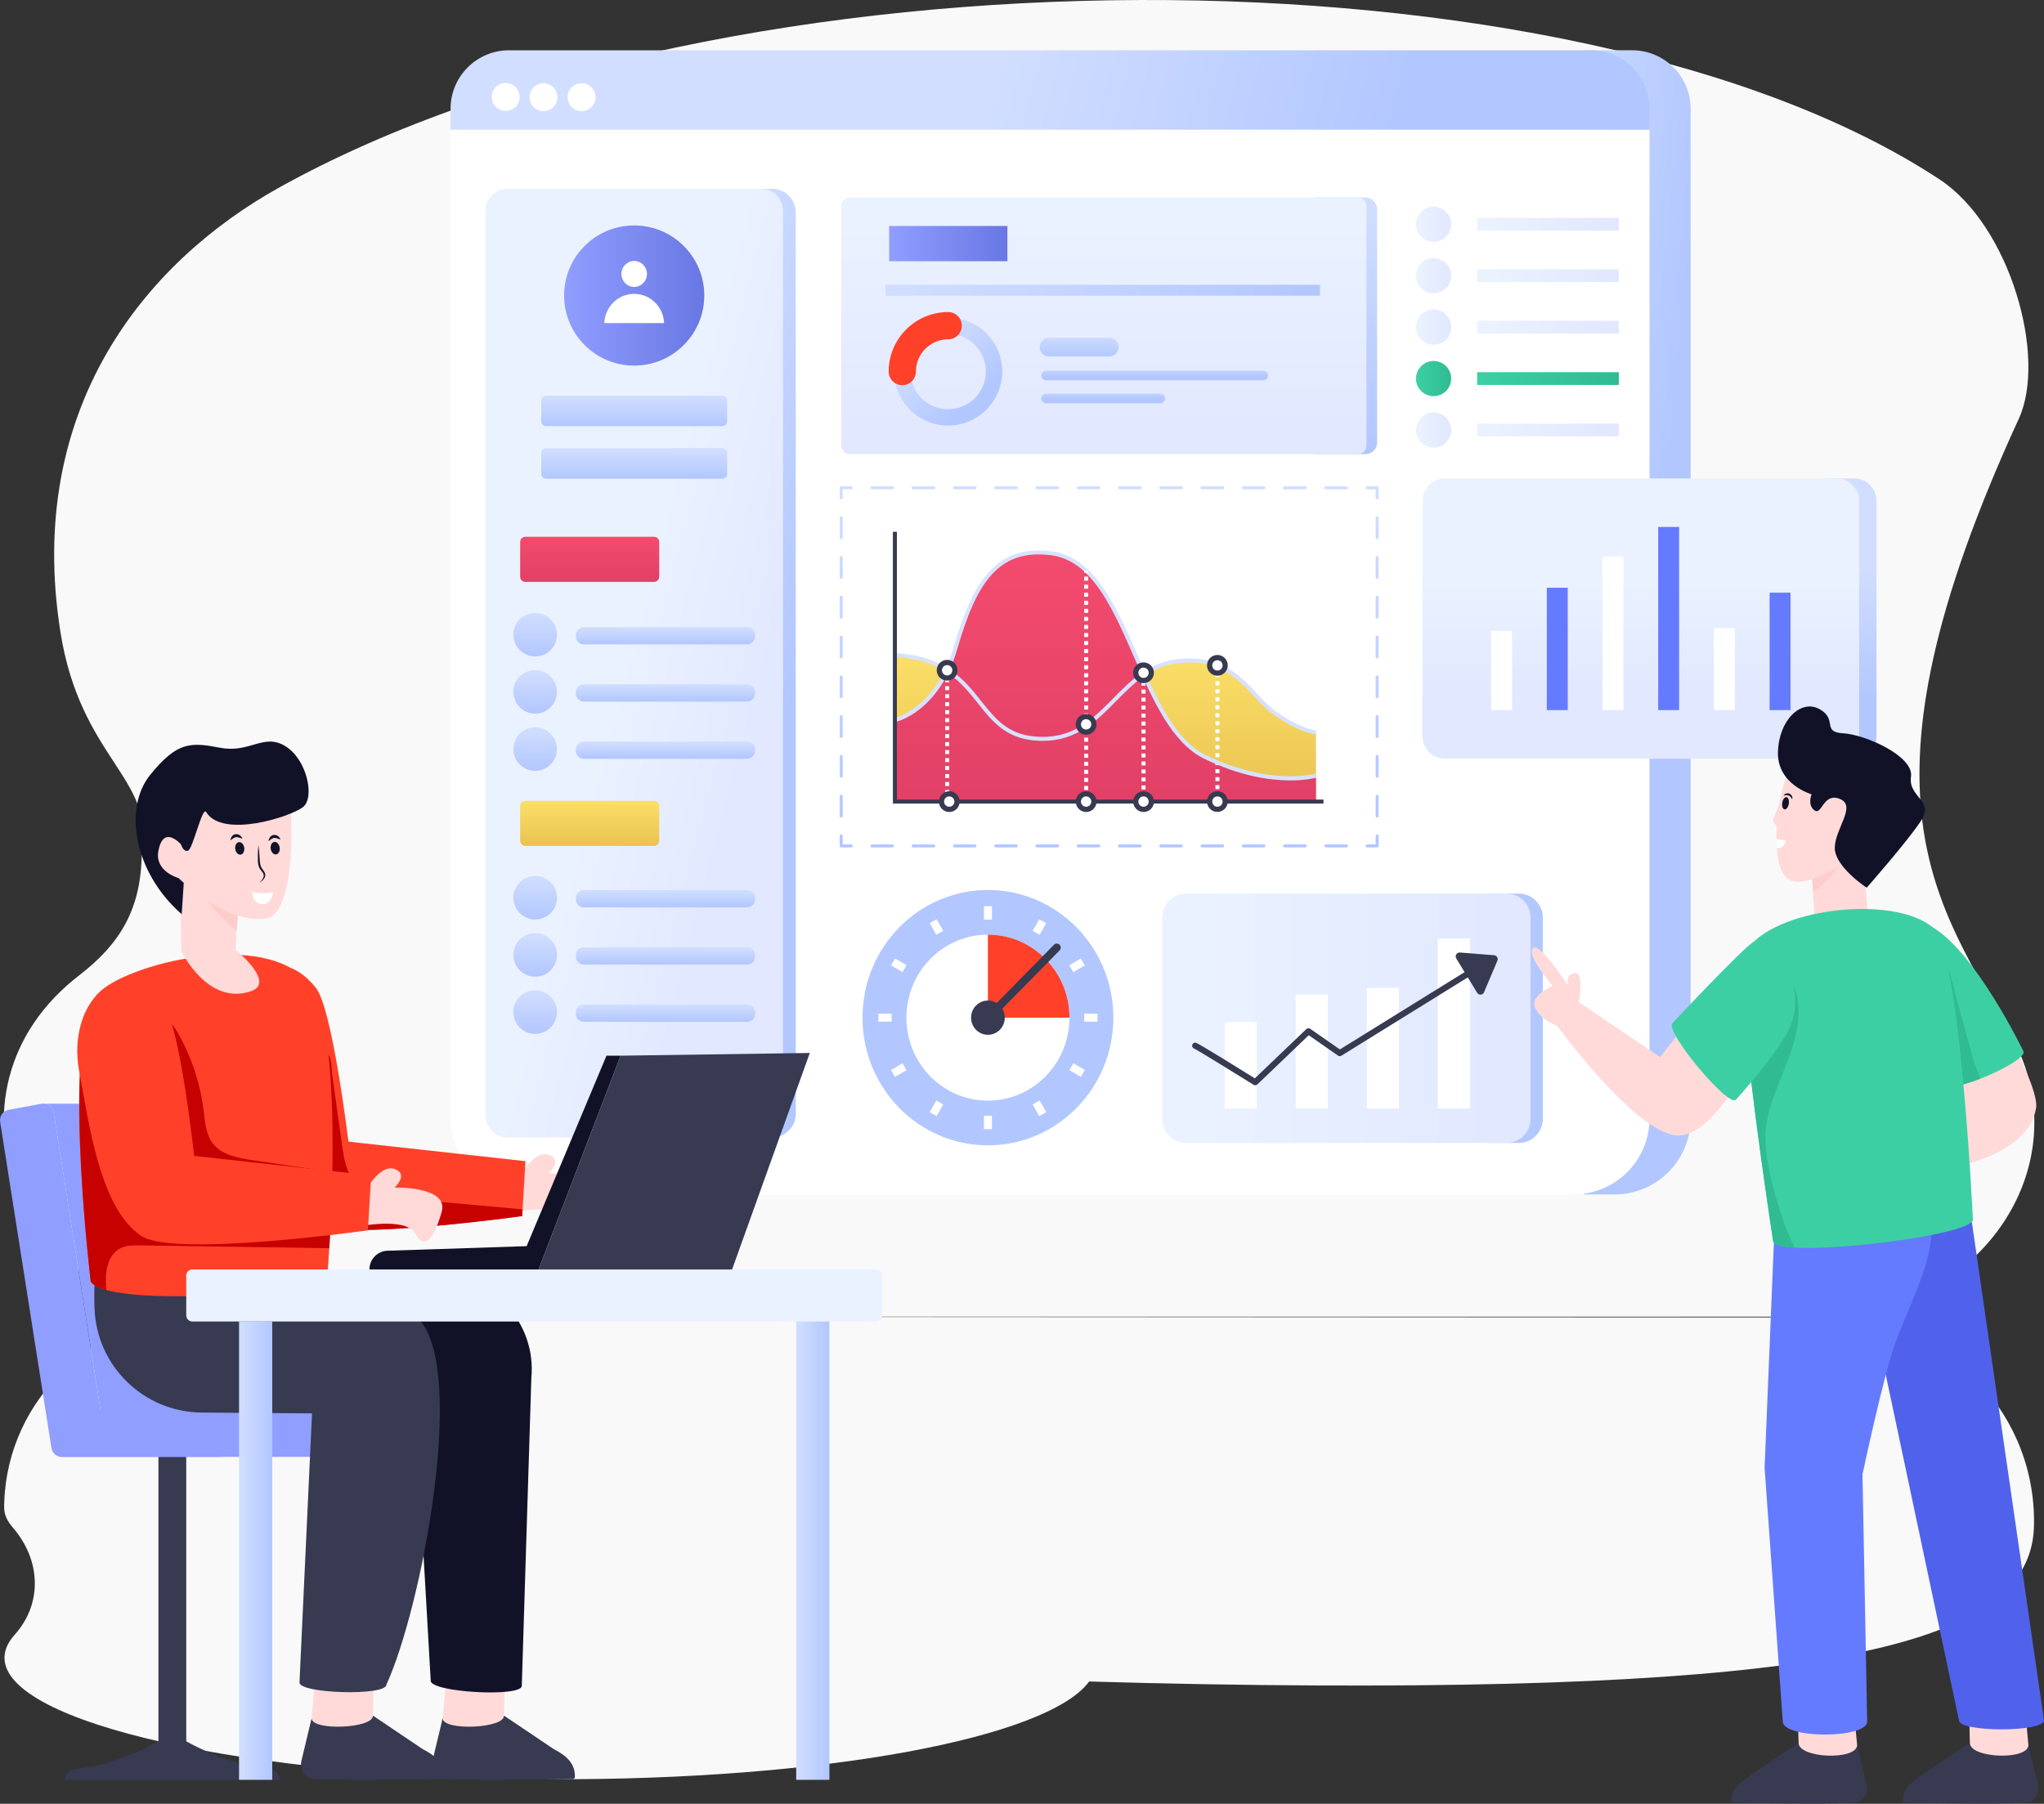 <svg width="503" height="444" viewBox="0 0 503 444" fill="none" xmlns="http://www.w3.org/2000/svg">
<rect x="0" y="0" width="503" height="444" fill="#333333" stroke="none"/>
<path d="M447.823 324.088H53.792C4.683 324.088 -17.842 268.479 19.761 239.864C29.291 232.418 34.879 223.973 34.879 209.579C38.217 191.555 19.792 186.751 14.862 155.512C6.186 100.604 35.698 64.523 68.696 46.166C178.695 -15.055 387.46 -15.055 477.336 44.186C494.639 55.604 503.794 87.859 496.796 103.084C453.719 196.843 477.062 222.17 495.108 255.234C512.422 286.943 486.871 324.087 447.824 324.087L447.823 324.088Z" fill="#F9F9F9"/>
<path d="M500.54 373.812V375.1C500.385 402.086 461.307 415.524 323.972 414.87C305.956 414.793 287.139 414.451 268.03 413.895C257.841 427.831 202.241 438.254 135.232 437.943C61.05 437.581 1 424.181 1.107 408.011C1.117 406.098 1.966 404.224 3.586 402.418C10.564 394.669 10.008 383.933 3.206 376.068C0.92 373.424 0.968 371.79 1.049 369.714C1.928 344.144 23.359 324.068 48.949 324.088L449.996 324.293C477.518 324.303 500.208 346.31 500.54 373.812Z" fill="#F9F9F9"/>
<path d="M401.637 12.372H389.764V294.006H397.313C407.659 294.006 416.041 285.625 416.041 275.289V26.775C416.041 18.821 409.592 12.372 401.637 12.372Z" fill="url(#paint0_linear_268_3)"/>
<path d="M405.921 31.908V275.289C405.921 285.625 397.539 294.006 387.193 294.006H129.604C119.257 294.006 110.876 285.625 110.876 275.289V31.908H405.921Z" fill="white"/>
<path d="M405.921 31.908V26.778C405.921 18.823 399.472 12.374 391.518 12.374H125.281C117.316 12.374 110.877 18.823 110.877 26.778V31.908H405.922H405.921Z" fill="url(#paint1_linear_268_3)"/>
<path d="M127.879 23.865C127.879 25.767 126.34 27.306 124.437 27.306C122.535 27.306 121 25.765 121 23.865C121 21.964 122.539 20.423 124.437 20.423C126.336 20.423 127.879 21.962 127.879 23.865Z" fill="white"/>
<path d="M137.184 23.926C137.184 25.828 135.645 27.367 133.743 27.367C131.841 27.367 130.305 25.826 130.305 23.926C130.305 22.025 131.845 20.484 133.743 20.484C135.64 20.484 137.184 22.023 137.184 23.926Z" fill="white"/>
<path d="M146.551 23.926C146.551 25.828 145.011 27.367 143.109 27.367C141.207 27.367 139.671 25.826 139.671 23.926C139.671 22.025 141.212 20.484 143.109 20.484C145.007 20.484 146.551 22.023 146.551 23.926Z" fill="white"/>
<path d="M189.999 46.477H185.807V279.97H189.999C193.217 279.97 195.826 277.362 195.826 274.144V52.304C195.826 49.086 193.217 46.477 189.999 46.477Z" fill="url(#paint2_linear_268_3)"/>
<path d="M187.318 46.477H124.812C121.851 46.477 119.451 48.878 119.451 51.839V274.609C119.451 277.57 121.851 279.97 124.812 279.97H187.318C190.278 279.97 192.679 277.57 192.679 274.609V51.839C192.679 48.878 190.278 46.477 187.318 46.477Z" fill="url(#paint3_linear_268_3)"/>
<path d="M173.314 72.734C173.314 82.27 165.581 89.99 156.058 89.99C146.535 89.99 138.816 82.27 138.816 72.734C138.816 63.198 146.535 55.492 156.058 55.492C165.581 55.492 173.314 63.211 173.314 72.734Z" fill="url(#paint4_linear_268_3)"/>
<path d="M156.065 70.63C157.804 70.63 159.213 69.197 159.213 67.429C159.213 65.662 157.804 64.229 156.065 64.229C154.327 64.229 152.917 65.662 152.917 67.429C152.917 69.197 154.327 70.63 156.065 70.63Z" fill="white"/>
<path d="M163.428 79.531C163.27 75.53 160.039 72.333 156.066 72.333C152.092 72.333 148.86 75.53 148.703 79.531H163.428Z" fill="white"/>
<path d="M178.936 98.505V103.779C178.936 104.402 178.353 104.897 177.621 104.897H134.516C133.784 104.897 133.201 104.401 133.201 103.779V98.505C133.201 97.89 133.784 97.387 134.516 97.387H177.621C178.353 97.387 178.936 97.89 178.936 98.505Z" fill="url(#paint5_linear_268_3)"/>
<path d="M178.936 111.451V116.724C178.936 117.348 178.353 117.843 177.621 117.843H134.516C133.784 117.843 133.201 117.347 133.201 116.724V111.451C133.201 110.836 133.784 110.333 134.516 110.333H177.621C178.353 110.333 178.936 110.836 178.936 111.451Z" fill="url(#paint6_linear_268_3)"/>
<path d="M160.953 132.128H129.276C128.571 132.128 128 132.699 128 133.404V141.949C128 142.654 128.571 143.226 129.276 143.226H160.953C161.658 143.226 162.229 142.654 162.229 141.949V133.404C162.229 132.699 161.658 132.128 160.953 132.128Z" fill="url(#paint7_linear_268_3)"/>
<path d="M160.953 197.124H129.276C128.571 197.124 128 197.695 128 198.4V206.945C128 207.65 128.571 208.221 129.276 208.221H160.953C161.658 208.221 162.229 207.65 162.229 206.945V198.4C162.229 197.695 161.658 197.124 160.953 197.124Z" fill="url(#paint8_linear_268_3)"/>
<path d="M133.752 161.182C136.491 160.048 137.791 156.908 136.657 154.169C135.522 151.43 132.382 150.129 129.643 151.264C126.904 152.398 125.603 155.538 126.738 158.277C127.872 161.016 131.013 162.317 133.752 161.182Z" fill="url(#paint9_linear_268_3)"/>
<path d="M183.844 154.356H143.675C142.594 154.356 141.717 155.233 141.717 156.314V156.653C141.717 157.735 142.594 158.612 143.675 158.612H183.844C184.926 158.612 185.802 157.735 185.802 156.653V156.314C185.802 155.233 184.926 154.356 183.844 154.356Z" fill="url(#paint10_linear_268_3)"/>
<path d="M133.751 175.263C136.49 174.128 137.791 170.988 136.656 168.249C135.522 165.51 132.382 164.209 129.643 165.344C126.904 166.478 125.603 169.619 126.737 172.358C127.872 175.097 131.012 176.397 133.751 175.263Z" fill="url(#paint11_linear_268_3)"/>
<path d="M183.844 168.436H143.675C142.594 168.436 141.717 169.313 141.717 170.394V170.734C141.717 171.815 142.594 172.692 143.675 172.692H183.844C184.926 172.692 185.802 171.815 185.802 170.734V170.394C185.802 169.313 184.926 168.436 183.844 168.436Z" fill="url(#paint12_linear_268_3)"/>
<path d="M133.752 189.344C136.491 188.209 137.791 185.069 136.657 182.33C135.522 179.591 132.382 178.29 129.643 179.425C126.904 180.56 125.603 183.7 126.738 186.439C127.872 189.178 131.013 190.478 133.752 189.344Z" fill="url(#paint13_linear_268_3)"/>
<path d="M183.844 182.518H143.675C142.594 182.518 141.717 183.395 141.717 184.476V184.815C141.717 185.897 142.594 186.774 143.675 186.774H183.844C184.926 186.774 185.802 185.897 185.802 184.815V184.476C185.802 183.395 184.926 182.518 183.844 182.518Z" fill="url(#paint14_linear_268_3)"/>
<path d="M133.752 225.921C136.491 224.787 137.791 221.647 136.657 218.908C135.522 216.169 132.382 214.868 129.643 216.002C126.904 217.137 125.603 220.277 126.738 223.016C127.872 225.755 131.013 227.056 133.752 225.921Z" fill="url(#paint15_linear_268_3)"/>
<path d="M183.844 219.096H143.675C142.594 219.096 141.717 219.972 141.717 221.054V221.393C141.717 222.475 142.594 223.351 143.675 223.351H183.844C184.926 223.351 185.802 222.475 185.802 221.393V221.054C185.802 219.972 184.926 219.096 183.844 219.096Z" fill="url(#paint16_linear_268_3)"/>
<path d="M133.752 240.002C136.491 238.868 137.791 235.728 136.657 232.989C135.522 230.25 132.382 228.949 129.643 230.083C126.904 231.218 125.603 234.358 126.738 237.097C127.872 239.836 131.013 241.137 133.752 240.002Z" fill="url(#paint17_linear_268_3)"/>
<path d="M183.844 233.176H143.675C142.594 233.176 141.717 234.053 141.717 235.134V235.473C141.717 236.555 142.594 237.432 143.675 237.432H183.844C184.926 237.432 185.802 236.555 185.802 235.473V235.134C185.802 234.053 184.926 233.176 183.844 233.176Z" fill="url(#paint18_linear_268_3)"/>
<path d="M133.752 254.083C136.491 252.948 137.791 249.808 136.657 247.069C135.522 244.33 132.382 243.029 129.643 244.164C126.904 245.298 125.603 248.438 126.738 251.177C127.872 253.916 131.013 255.217 133.752 254.083Z" fill="url(#paint19_linear_268_3)"/>
<path d="M183.844 247.257H143.675C142.594 247.257 141.717 248.133 141.717 249.215V249.554C141.717 250.636 142.594 251.512 143.675 251.512H183.844C184.926 251.512 185.802 250.636 185.802 249.554V249.215C185.802 248.133 184.926 247.257 183.844 247.257Z" fill="url(#paint20_linear_268_3)"/>
<path d="M336.009 48.603H323.488V111.781H336.009C337.602 111.781 338.893 110.49 338.893 108.898V51.486C338.893 49.895 337.602 48.603 336.009 48.603Z" fill="url(#paint21_linear_268_3)"/>
<path d="M334.144 48.603H209.125C207.96 48.603 207.016 49.547 207.016 50.712V109.672C207.016 110.837 207.96 111.781 209.125 111.781H334.144C335.309 111.781 336.253 110.837 336.253 109.672V50.712C336.253 49.547 335.309 48.603 334.144 48.603Z" fill="url(#paint22_linear_268_3)"/>
<path d="M324.828 70.1H217.904V72.785H324.828V70.1Z" fill="url(#paint23_linear_268_3)"/>
<path d="M247.907 55.629H218.805V64.298H247.907V55.629Z" fill="url(#paint24_linear_268_3)"/>
<path d="M233.333 104.757C225.997 104.757 220.03 98.788 220.03 91.454H224.059C224.059 96.568 228.22 100.729 233.334 100.729C238.448 100.729 242.609 96.568 242.609 91.454C242.609 86.34 238.448 82.18 233.334 82.18V78.151C240.67 78.151 246.637 84.12 246.637 91.454C246.637 98.788 240.668 104.757 233.334 104.757H233.333Z" fill="url(#paint25_linear_268_3)"/>
<path d="M222.044 94.81C220.19 94.81 218.687 93.307 218.687 91.453C218.687 83.377 225.256 76.807 233.333 76.807C235.187 76.807 236.69 78.311 236.69 80.165C236.69 82.019 235.187 83.522 233.333 83.522C228.959 83.522 225.4 87.08 225.4 91.454C225.4 93.308 223.897 94.811 222.043 94.811L222.044 94.81Z" fill="#FF4129"/>
<path d="M275.257 85.434C275.257 86.713 274.213 87.741 272.95 87.741H258.162C256.884 87.741 255.855 86.713 255.855 85.434C255.855 84.156 256.883 83.144 258.162 83.144H272.95C274.212 83.144 275.257 84.172 275.257 85.434Z" fill="url(#paint26_linear_268_3)"/>
<path d="M312.064 92.427C312.064 93.081 311.534 93.611 310.881 93.611H257.43C256.776 93.611 256.247 93.081 256.247 92.427C256.247 91.773 256.776 91.242 257.43 91.242H310.881C311.534 91.242 312.064 91.772 312.064 92.427Z" fill="url(#paint27_linear_268_3)"/>
<path d="M286.693 98.084C286.693 98.738 286.163 99.268 285.509 99.268H257.43C256.776 99.268 256.247 98.738 256.247 98.084C256.247 97.43 256.776 96.899 257.43 96.899H285.509C286.163 96.899 286.693 97.429 286.693 98.084Z" fill="url(#paint28_linear_268_3)"/>
<path d="M338.893 208.59H336.437C336.233 208.59 336.068 208.425 336.068 208.221C336.068 208.018 336.233 207.853 336.437 207.853H338.525V205.765C338.525 205.561 338.69 205.396 338.893 205.396C339.097 205.396 339.262 205.561 339.262 205.765V208.221C339.262 208.425 339.097 208.59 338.893 208.59Z" fill="url(#paint29_linear_268_3)"/>
<path d="M331.359 208.59H326.28C326.076 208.59 325.911 208.425 325.911 208.221C325.911 208.018 326.076 207.853 326.28 207.853H331.359C331.562 207.853 331.727 208.018 331.727 208.221C331.727 208.425 331.562 208.59 331.359 208.59ZM321.202 208.59H316.123C315.919 208.59 315.754 208.425 315.754 208.221C315.754 208.018 315.919 207.853 316.123 207.853H321.202C321.405 207.853 321.57 208.018 321.57 208.221C321.57 208.425 321.405 208.59 321.202 208.59ZM311.045 208.59H305.965C305.762 208.59 305.597 208.425 305.597 208.221C305.597 208.018 305.762 207.853 305.965 207.853H311.045C311.248 207.853 311.413 208.018 311.413 208.221C311.413 208.425 311.248 208.59 311.045 208.59ZM300.888 208.59H295.808C295.605 208.59 295.44 208.425 295.44 208.221C295.44 208.018 295.605 207.853 295.808 207.853H300.888C301.091 207.853 301.256 208.018 301.256 208.221C301.256 208.425 301.091 208.59 300.888 208.59ZM290.73 208.59H285.651C285.448 208.59 285.283 208.425 285.283 208.221C285.283 208.018 285.448 207.853 285.651 207.853H290.73C290.934 207.853 291.099 208.018 291.099 208.221C291.099 208.425 290.934 208.59 290.73 208.59ZM280.573 208.59H275.494C275.291 208.59 275.126 208.425 275.126 208.221C275.126 208.018 275.291 207.853 275.494 207.853H280.573C280.777 207.853 280.942 208.018 280.942 208.221C280.942 208.425 280.777 208.59 280.573 208.59ZM270.416 208.59H265.337C265.134 208.59 264.969 208.425 264.969 208.221C264.969 208.018 265.134 207.853 265.337 207.853H270.416C270.62 207.853 270.785 208.018 270.785 208.221C270.785 208.425 270.62 208.59 270.416 208.59ZM260.259 208.59H255.18C254.976 208.59 254.812 208.425 254.812 208.221C254.812 208.018 254.976 207.853 255.18 207.853H260.259C260.463 207.853 260.628 208.018 260.628 208.221C260.628 208.425 260.463 208.59 260.259 208.59ZM250.102 208.59H245.023C244.819 208.59 244.654 208.425 244.654 208.221C244.654 208.018 244.819 207.853 245.023 207.853H250.102C250.306 207.853 250.47 208.018 250.47 208.221C250.47 208.425 250.306 208.59 250.102 208.59ZM239.945 208.59H234.866C234.662 208.59 234.497 208.425 234.497 208.221C234.497 208.018 234.662 207.853 234.866 207.853H239.945C240.148 207.853 240.313 208.018 240.313 208.221C240.313 208.425 240.148 208.59 239.945 208.59ZM229.788 208.59H224.709C224.505 208.59 224.34 208.425 224.34 208.221C224.34 208.018 224.505 207.853 224.709 207.853H229.788C229.991 207.853 230.156 208.018 230.156 208.221C230.156 208.425 229.991 208.59 229.788 208.59ZM219.631 208.59H214.552C214.348 208.59 214.183 208.425 214.183 208.221C214.183 208.018 214.348 207.853 214.552 207.853H219.631C219.834 207.853 219.999 208.018 219.999 208.221C219.999 208.425 219.834 208.59 219.631 208.59Z" fill="url(#paint30_linear_268_3)"/>
<path d="M209.472 208.59H207.016C206.812 208.59 206.647 208.425 206.647 208.221V205.765C206.647 205.561 206.812 205.396 207.016 205.396C207.219 205.396 207.384 205.561 207.384 205.765V207.853H209.472C209.676 207.853 209.841 208.018 209.841 208.221C209.841 208.425 209.676 208.59 209.472 208.59Z" fill="url(#paint31_linear_268_3)"/>
<path d="M207.016 201.239C206.812 201.239 206.647 201.074 206.647 200.871V195.975C206.647 195.772 206.812 195.607 207.016 195.607C207.219 195.607 207.384 195.772 207.384 195.975V200.871C207.384 201.074 207.219 201.239 207.016 201.239ZM207.016 191.447C206.812 191.447 206.647 191.282 206.647 191.079V186.183C206.647 185.98 206.812 185.815 207.016 185.815C207.219 185.815 207.384 185.98 207.384 186.183V191.079C207.384 191.282 207.219 191.447 207.016 191.447ZM207.016 181.655C206.812 181.655 206.647 181.49 206.647 181.286V176.391C206.647 176.187 206.812 176.022 207.016 176.022C207.219 176.022 207.384 176.187 207.384 176.391V181.286C207.384 181.49 207.219 181.655 207.016 181.655ZM207.016 171.863C206.812 171.863 206.647 171.698 206.647 171.494V166.599C206.647 166.395 206.812 166.23 207.016 166.23C207.219 166.23 207.384 166.395 207.384 166.599V171.494C207.384 171.698 207.219 171.863 207.016 171.863ZM207.016 162.071C206.812 162.071 206.647 161.906 206.647 161.702V156.807C206.647 156.603 206.812 156.438 207.016 156.438C207.219 156.438 207.384 156.603 207.384 156.807V161.702C207.384 161.906 207.219 162.071 207.016 162.071ZM207.016 152.278C206.812 152.278 206.647 152.114 206.647 151.91V147.015C206.647 146.811 206.812 146.646 207.016 146.646C207.219 146.646 207.384 146.811 207.384 147.015V151.91C207.384 152.114 207.219 152.278 207.016 152.278ZM207.016 142.486C206.812 142.486 206.647 142.321 206.647 142.118V137.222C206.647 137.019 206.812 136.854 207.016 136.854C207.219 136.854 207.384 137.019 207.384 137.222V142.118C207.384 142.321 207.219 142.486 207.016 142.486ZM207.016 132.694C206.812 132.694 206.647 132.529 206.647 132.326V127.43C206.647 127.227 206.812 127.062 207.016 127.062C207.219 127.062 207.384 127.227 207.384 127.43V132.326C207.384 132.529 207.219 132.694 207.016 132.694Z" fill="url(#paint32_linear_268_3)"/>
<path d="M207.016 122.902C206.812 122.902 206.647 122.737 206.647 122.533V120.077C206.647 119.873 206.812 119.708 207.016 119.708H209.472C209.676 119.708 209.841 119.873 209.841 120.077C209.841 120.281 209.676 120.445 209.472 120.445H207.384V122.533C207.384 122.737 207.219 122.902 207.016 122.902Z" fill="url(#paint33_linear_268_3)"/>
<path d="M331.359 120.447H326.28C326.076 120.447 325.911 120.282 325.911 120.078C325.911 119.875 326.076 119.71 326.28 119.71H331.359C331.562 119.71 331.727 119.875 331.727 120.078C331.727 120.282 331.562 120.447 331.359 120.447ZM321.202 120.447H316.123C315.919 120.447 315.754 120.282 315.754 120.078C315.754 119.875 315.919 119.71 316.123 119.71H321.202C321.405 119.71 321.57 119.875 321.57 120.078C321.57 120.282 321.405 120.447 321.202 120.447ZM311.045 120.447H305.965C305.762 120.447 305.597 120.282 305.597 120.078C305.597 119.875 305.762 119.71 305.965 119.71H311.045C311.248 119.71 311.413 119.875 311.413 120.078C311.413 120.282 311.248 120.447 311.045 120.447ZM300.888 120.447H295.808C295.605 120.447 295.44 120.282 295.44 120.078C295.44 119.875 295.605 119.71 295.808 119.71H300.888C301.091 119.71 301.256 119.875 301.256 120.078C301.256 120.282 301.091 120.447 300.888 120.447ZM290.73 120.447H285.651C285.448 120.447 285.283 120.282 285.283 120.078C285.283 119.875 285.448 119.71 285.651 119.71H290.73C290.934 119.71 291.099 119.875 291.099 120.078C291.099 120.282 290.934 120.447 290.73 120.447ZM280.573 120.447H275.494C275.291 120.447 275.126 120.282 275.126 120.078C275.126 119.875 275.291 119.71 275.494 119.71H280.573C280.777 119.71 280.942 119.875 280.942 120.078C280.942 120.282 280.777 120.447 280.573 120.447ZM270.416 120.447H265.337C265.134 120.447 264.969 120.282 264.969 120.078C264.969 119.875 265.134 119.71 265.337 119.71H270.416C270.62 119.71 270.785 119.875 270.785 120.078C270.785 120.282 270.62 120.447 270.416 120.447ZM260.259 120.447H255.18C254.976 120.447 254.812 120.282 254.812 120.078C254.812 119.875 254.976 119.71 255.18 119.71H260.259C260.463 119.71 260.628 119.875 260.628 120.078C260.628 120.282 260.463 120.447 260.259 120.447ZM250.102 120.447H245.023C244.819 120.447 244.654 120.282 244.654 120.078C244.654 119.875 244.819 119.71 245.023 119.71H250.102C250.306 119.71 250.47 119.875 250.47 120.078C250.47 120.282 250.306 120.447 250.102 120.447ZM239.945 120.447H234.866C234.662 120.447 234.497 120.282 234.497 120.078C234.497 119.875 234.662 119.71 234.866 119.71H239.945C240.148 119.71 240.313 119.875 240.313 120.078C240.313 120.282 240.148 120.447 239.945 120.447ZM229.788 120.447H224.709C224.505 120.447 224.34 120.282 224.34 120.078C224.34 119.875 224.505 119.71 224.709 119.71H229.788C229.991 119.71 230.156 119.875 230.156 120.078C230.156 120.282 229.991 120.447 229.788 120.447ZM219.631 120.447H214.552C214.348 120.447 214.183 120.282 214.183 120.078C214.183 119.875 214.348 119.71 214.552 119.71H219.631C219.834 119.71 219.999 119.875 219.999 120.078C219.999 120.282 219.834 120.447 219.631 120.447Z" fill="url(#paint34_linear_268_3)"/>
<path d="M338.893 122.902C338.69 122.902 338.525 122.737 338.525 122.533V120.445H336.437C336.233 120.445 336.068 120.281 336.068 120.077C336.068 119.873 336.233 119.708 336.437 119.708H338.893C339.097 119.708 339.262 119.873 339.262 120.077V122.533C339.262 122.737 339.097 122.902 338.893 122.902Z" fill="url(#paint35_linear_268_3)"/>
<path d="M338.893 201.239C338.69 201.239 338.525 201.074 338.525 200.871V195.975C338.525 195.772 338.69 195.607 338.893 195.607C339.097 195.607 339.262 195.772 339.262 195.975V200.871C339.262 201.074 339.097 201.239 338.893 201.239ZM338.893 191.447C338.69 191.447 338.525 191.282 338.525 191.079V186.183C338.525 185.98 338.69 185.815 338.893 185.815C339.097 185.815 339.262 185.98 339.262 186.183V191.079C339.262 191.282 339.097 191.447 338.893 191.447ZM338.893 181.655C338.69 181.655 338.525 181.49 338.525 181.286V176.391C338.525 176.187 338.69 176.022 338.893 176.022C339.097 176.022 339.262 176.187 339.262 176.391V181.286C339.262 181.49 339.097 181.655 338.893 181.655ZM338.893 171.863C338.69 171.863 338.525 171.698 338.525 171.494V166.599C338.525 166.395 338.69 166.23 338.893 166.23C339.097 166.23 339.262 166.395 339.262 166.599V171.494C339.262 171.698 339.097 171.863 338.893 171.863ZM338.893 162.071C338.69 162.071 338.525 161.906 338.525 161.702V156.807C338.525 156.603 338.69 156.438 338.893 156.438C339.097 156.438 339.262 156.603 339.262 156.807V161.702C339.262 161.906 339.097 162.071 338.893 162.071ZM338.893 152.278C338.69 152.278 338.525 152.114 338.525 151.91V147.015C338.525 146.811 338.69 146.646 338.893 146.646C339.097 146.646 339.262 146.811 339.262 147.015V151.91C339.262 152.114 339.097 152.278 338.893 152.278ZM338.893 142.486C338.69 142.486 338.525 142.321 338.525 142.118V137.222C338.525 137.019 338.69 136.854 338.893 136.854C339.097 136.854 339.262 137.019 339.262 137.222V142.118C339.262 142.321 339.097 142.486 338.893 142.486ZM338.893 132.694C338.69 132.694 338.525 132.529 338.525 132.326V127.43C338.525 127.227 338.69 127.062 338.893 127.062C339.097 127.062 339.262 127.227 339.262 127.43V132.326C339.262 132.529 339.097 132.694 338.893 132.694Z" fill="url(#paint36_linear_268_3)"/>
<path d="M220.219 161.227C242.393 162.548 239.224 180.373 254.573 181.775C271.718 183.343 274.626 165.023 289.067 162.873C303.509 160.723 307.305 170.801 313.494 175.339C319.683 179.878 323.842 180.291 323.842 180.291V197.308H220.219V161.227Z" fill="url(#paint37_linear_268_3)"/>
<path d="M220.219 177.254C220.219 177.254 230.668 174.891 235.099 159.627C239.53 144.362 244.768 134.369 258.733 136.189C277.861 138.681 279.554 178.045 296.548 186.314C312.684 194.166 323.841 190.923 323.841 190.923V197.305H220.218V177.253L220.219 177.254Z" fill="url(#paint38_linear_268_3)"/>
<path d="M256.601 182.36C255.933 182.36 255.243 182.329 254.528 182.263C247.4 181.612 244.147 177.52 240.703 173.187C236.497 167.897 232.149 162.428 220.191 161.716L220.248 160.736C232.645 161.474 237.334 167.372 241.471 172.575C244.926 176.92 247.907 180.671 254.618 181.285C263.835 182.124 268.748 177.166 273.935 171.912C278.078 167.714 282.362 163.374 288.996 162.385C299.994 160.746 304.975 166.052 309.361 170.735C310.842 172.315 312.24 173.808 313.785 174.94C319.769 179.329 323.851 179.795 323.892 179.8L323.794 180.777C323.62 180.76 319.431 180.299 313.204 175.733C311.586 174.547 310.158 173.022 308.645 171.408C304.422 166.902 299.642 161.792 289.139 163.358C282.831 164.298 278.85 168.332 274.634 172.603C269.893 177.406 265.002 182.36 256.601 182.361V182.36Z" fill="#D8E2FF"/>
<path d="M300.084 197.915H299.101V197.185H300.084V197.915ZM300.084 196.202H299.101V195.22H300.084V196.202ZM300.084 194.237H299.101V193.254H300.084V194.237ZM300.084 192.272H299.101V191.289H300.084V192.272ZM300.084 190.306H299.101V189.324H300.084V190.306ZM300.084 188.341H299.101V187.359H300.084V188.341ZM300.084 186.376H299.101V185.393H300.084V186.376ZM300.084 184.411H299.101V183.428H300.084V184.411ZM300.084 182.446H299.101V181.463H300.084V182.446ZM300.084 180.48H299.101V179.498H300.084V180.48ZM300.084 178.515H299.101V177.533H300.084V178.515ZM300.084 176.55H299.101V175.567H300.084V176.55ZM300.084 174.585H299.101V173.602H300.084V174.585ZM300.084 172.62H299.101V171.637H300.084V172.62ZM300.084 170.654H299.101V169.672H300.084V170.654ZM300.084 168.689H299.101V167.707H300.084V168.689ZM300.084 166.724H299.101V165.741H300.084V166.724ZM300.084 164.759H299.101V163.776H300.084V164.759Z" fill="white"/>
<path d="M302.067 164.358C302.391 162.985 301.54 161.609 300.167 161.285C298.794 160.96 297.418 161.811 297.094 163.184C296.77 164.557 297.62 165.933 298.993 166.258C300.367 166.582 301.742 165.731 302.067 164.358Z" fill="#373A50"/>
<path d="M281.899 197.915H280.916V197.257H281.899V197.915ZM281.899 196.276H280.916V195.293H281.899V196.276ZM281.899 194.31H280.916V193.328H281.899V194.31ZM281.899 192.345H280.916V191.363H281.899V192.345ZM281.899 190.38H280.916V189.397H281.899V190.38ZM281.899 188.415H280.916V187.432H281.899V188.415ZM281.899 186.45H280.916V185.467H281.899V186.45ZM281.899 184.484H280.916V183.502H281.899V184.484ZM281.899 182.519H280.916V181.537H281.899V182.519ZM281.899 180.554H280.916V179.571H281.899V180.554ZM281.899 178.589H280.916V177.606H281.899V178.589ZM281.899 176.624H280.916V175.641H281.899V176.624ZM281.899 174.658H280.916V173.676H281.899V174.658ZM281.899 172.693H280.916V171.711H281.899V172.693ZM281.899 170.728H280.916V169.745H281.899V170.728ZM281.899 168.763H280.916V167.78H281.899V168.763ZM281.899 166.798H280.916V165.815H281.899V166.798Z" fill="white"/>
<path d="M283.941 197.727C284.167 196.334 283.221 195.022 281.828 194.796C280.436 194.569 279.123 195.515 278.897 196.908C278.671 198.301 279.617 199.613 281.01 199.839C282.402 200.065 283.715 199.119 283.941 197.727Z" fill="#373A50"/>
<path d="M233.574 197.306H232.592V196.423H233.574V197.306ZM233.574 195.441H232.592V194.458H233.574V195.441ZM233.574 193.475H232.592V192.493H233.574V193.475ZM233.574 191.51H232.592V190.527H233.574V191.51ZM233.574 189.545H232.592V188.562H233.574V189.545ZM233.574 187.58H232.592V186.597H233.574V187.58ZM233.574 185.614H232.592V184.632H233.574V185.614ZM233.574 183.649H232.592V182.667H233.574V183.649ZM233.574 181.684H232.592V180.701H233.574V181.684ZM233.574 179.719H232.592V178.736H233.574V179.719ZM233.574 177.754H232.592V176.771H233.574V177.754ZM233.574 175.788H232.592V174.806H233.574V175.788ZM233.574 173.823H232.592V172.841H233.574V173.823ZM233.574 171.858H232.592V170.875H233.574V171.858ZM233.574 169.893H232.592V168.91H233.574V169.893ZM233.574 167.928H232.592V166.945H233.574V167.928ZM233.574 165.962H232.592V164.98H233.574V165.962Z" fill="white"/>
<path d="M317.534 192.098C312.65 192.098 305.269 191.104 296.334 186.756C288.308 182.85 283.624 172.147 279.095 161.794C273.736 149.547 268.673 137.979 258.671 136.676C245.458 134.952 240.194 143.837 235.571 159.764C231.11 175.129 220.766 177.634 220.327 177.734L220.109 176.776C220.211 176.752 230.338 174.268 234.627 159.49C239.281 143.465 244.955 133.9 258.797 135.703C269.35 137.077 274.761 149.443 279.995 161.401C284.452 171.59 289.064 182.126 296.764 185.873C312.547 193.554 323.596 190.484 323.706 190.453L323.981 191.397C323.775 191.456 321.462 192.1 317.535 192.1L317.534 192.098Z" fill="#D8E2FF"/>
<path d="M282.385 167.959C283.689 167.419 284.308 165.924 283.768 164.621C283.228 163.317 281.734 162.698 280.43 163.238C279.127 163.778 278.508 165.273 279.047 166.576C279.587 167.88 281.082 168.499 282.385 167.959Z" fill="#373A50"/>
<path d="M325.69 197.798H219.728V130.899H220.711V196.815H325.69V197.798Z" fill="#373A50"/>
<path d="M267.773 197.423H266.79V197.915H267.773V197.423Z" fill="white"/>
<path d="M267.771 196.432H266.789V195.442H267.771V196.432ZM267.771 194.451H266.789V193.46H267.771V194.451ZM267.771 192.469H266.789V191.478H267.771V192.469ZM267.771 190.488H266.789V189.497H267.771V190.488ZM267.771 188.506H266.789V187.515H267.771V188.506ZM267.771 186.524H266.789V185.534H267.771V186.524ZM267.771 184.543H266.789V183.552H267.771V184.543ZM267.771 182.561H266.789V181.57H267.771V182.561ZM267.771 180.58H266.789V179.589H267.771V180.58ZM267.771 178.598H266.789V177.607H267.771V178.598ZM267.771 176.616H266.789V175.626H267.771V176.616ZM267.771 174.635H266.789V173.644H267.771V174.635ZM267.771 172.653H266.789V171.663H267.771V172.653ZM267.771 170.672H266.789V169.681H267.771V170.672ZM267.771 168.69H266.789V167.699H267.771V168.69ZM267.771 166.709H266.789V165.718H267.771V166.709ZM267.771 164.727H266.789V163.736H267.771V164.727ZM267.771 162.745H266.789V161.755H267.771V162.745ZM267.771 160.764H266.789V159.773H267.771V160.764ZM267.771 158.782H266.789V157.791H267.771V158.782ZM267.771 156.801H266.789V155.81H267.771V156.801ZM267.771 154.819H266.789V153.828H267.771V154.819ZM267.771 152.837H266.789V151.847H267.771V152.837ZM267.771 150.856H266.789V149.865H267.771V150.856ZM267.771 148.874H266.789V147.883H267.771V148.874ZM267.771 146.893H266.789V145.902H267.771V146.893ZM267.771 144.911H266.789V143.92H267.771V144.911ZM267.771 142.93H266.789V141.939H267.771V142.93Z" fill="white"/>
<path d="M267.773 140.466H266.79V140.957H267.773V140.466Z" fill="white"/>
<path d="M269.813 197.727C270.039 196.334 269.094 195.022 267.701 194.796C266.308 194.569 264.996 195.515 264.77 196.908C264.544 198.301 265.489 199.613 266.882 199.839C268.275 200.065 269.587 199.119 269.813 197.727Z" fill="#373A50"/>
<path d="M267.281 180.848C268.692 180.848 269.836 179.704 269.836 178.293C269.836 176.882 268.692 175.738 267.281 175.738C265.87 175.738 264.726 176.882 264.726 178.293C264.726 179.704 265.87 180.848 267.281 180.848Z" fill="#373A50"/>
<path d="M302.068 197.882C302.392 196.508 301.541 195.132 300.168 194.808C298.795 194.484 297.419 195.335 297.095 196.708C296.771 198.081 297.621 199.457 298.994 199.781C300.367 200.105 301.743 199.255 302.068 197.882Z" fill="#373A50"/>
<path d="M236.127 197.727C236.353 196.334 235.407 195.022 234.014 194.795C232.622 194.569 231.309 195.515 231.083 196.908C230.857 198.301 231.803 199.613 233.196 199.839C234.588 200.065 235.901 199.119 236.127 197.727Z" fill="#373A50"/>
<path d="M235.561 165.564C235.885 164.191 235.034 162.815 233.661 162.491C232.288 162.167 230.912 163.017 230.588 164.39C230.264 165.764 231.114 167.14 232.487 167.464C233.861 167.788 235.237 166.937 235.561 165.564Z" fill="#373A50"/>
<path d="M299.591 165.056C298.889 165.056 298.318 164.485 298.318 163.782C298.318 163.079 298.889 162.508 299.591 162.508C300.293 162.508 300.865 163.08 300.865 163.782C300.865 164.484 300.294 165.056 299.591 165.056Z" fill="white"/>
<path d="M281.407 198.58C280.704 198.58 280.133 198.009 280.133 197.306C280.133 196.603 280.704 196.032 281.407 196.032C282.11 196.032 282.68 196.604 282.68 197.306C282.68 198.008 282.109 198.58 281.407 198.58Z" fill="white"/>
<path d="M281.407 166.872C280.704 166.872 280.133 166.302 280.133 165.599C280.133 164.896 280.704 164.325 281.407 164.325C282.11 164.325 282.68 164.896 282.68 165.599C282.68 166.302 282.109 166.872 281.407 166.872Z" fill="white"/>
<path d="M267.281 198.58C266.578 198.58 266.007 198.009 266.007 197.306C266.007 196.603 266.578 196.032 267.281 196.032C267.984 196.032 268.554 196.604 268.554 197.306C268.554 198.008 267.983 198.58 267.281 198.58Z" fill="white"/>
<path d="M267.281 179.567C266.578 179.567 266.007 178.996 266.007 178.293C266.007 177.59 266.578 177.019 267.281 177.019C267.984 177.019 268.554 177.59 268.554 178.293C268.554 178.996 267.983 179.567 267.281 179.567Z" fill="white"/>
<path d="M299.591 198.58C298.889 198.58 298.318 198.009 298.318 197.306C298.318 196.603 298.889 196.032 299.591 196.032C300.293 196.032 300.865 196.604 300.865 197.306C300.865 198.008 300.294 198.58 299.591 198.58Z" fill="white"/>
<path d="M233.595 198.58C232.894 198.58 232.323 198.009 232.323 197.306C232.323 196.603 232.894 196.032 233.595 196.032C234.297 196.032 234.869 196.604 234.869 197.306C234.869 198.008 234.298 198.58 233.595 198.58Z" fill="white"/>
<path d="M233.083 166.26C232.381 166.26 231.81 165.689 231.81 164.986C231.81 164.283 232.381 163.712 233.083 163.712C233.785 163.712 234.357 164.283 234.357 164.986C234.357 165.689 233.786 166.26 233.083 166.26Z" fill="white"/>
<path d="M357.115 55.204C357.115 57.593 355.18 59.526 352.792 59.526C350.405 59.526 348.453 57.592 348.453 55.204C348.453 52.817 350.405 50.864 352.792 50.864C355.18 50.864 357.115 52.799 357.115 55.204Z" fill="url(#paint39_linear_268_3)"/>
<path d="M398.368 53.626H363.498V56.766H398.368V53.626Z" fill="url(#paint40_linear_268_3)"/>
<path d="M357.115 67.867C357.115 70.255 355.18 72.189 352.792 72.189C350.405 72.189 348.453 70.254 348.453 67.867C348.453 65.479 350.405 63.527 352.792 63.527C355.18 63.527 357.115 65.462 357.115 67.867Z" fill="url(#paint41_linear_268_3)"/>
<path d="M398.368 66.289H363.498V69.428H398.368V66.289Z" fill="url(#paint42_linear_268_3)"/>
<path d="M357.115 80.529C357.115 82.918 355.18 84.852 352.792 84.852C350.405 84.852 348.453 82.917 348.453 80.529C348.453 78.142 350.405 76.19 352.792 76.19C355.18 76.19 357.115 78.124 357.115 80.529Z" fill="url(#paint43_linear_268_3)"/>
<path d="M398.368 78.95H363.498V82.09H398.368V78.95Z" fill="url(#paint44_linear_268_3)"/>
<path d="M357.115 93.192C357.115 95.581 355.18 97.514 352.792 97.514C350.405 97.514 348.453 95.58 348.453 93.192C348.453 90.805 350.405 88.852 352.792 88.852C355.18 88.852 357.115 90.787 357.115 93.192Z" fill="url(#paint45_linear_268_3)"/>
<path d="M398.368 91.613H363.498V94.753H398.368V91.613Z" fill="url(#paint46_linear_268_3)"/>
<path d="M357.115 105.855C357.115 108.244 355.18 110.177 352.792 110.177C350.405 110.177 348.453 108.242 348.453 105.855C348.453 103.467 350.405 101.515 352.792 101.515C355.18 101.515 357.115 103.45 357.115 105.855Z" fill="url(#paint47_linear_268_3)"/>
<path d="M398.368 104.276H363.498V107.416H398.368V104.276Z" fill="url(#paint48_linear_268_3)"/>
<path d="M456.275 117.76H449.259V186.739H456.275C459.315 186.739 461.782 184.27 461.782 181.231V123.268C461.782 120.228 459.314 117.761 456.275 117.761V117.76Z" fill="url(#paint49_linear_268_3)"/>
<path d="M457.511 123.267V181.23C457.511 184.27 455.043 186.737 452.004 186.737H355.568C352.528 186.737 350.061 184.269 350.061 181.23V123.267C350.061 120.228 352.529 117.76 355.568 117.76H452.004C455.043 117.76 457.511 120.228 457.511 123.267Z" fill="url(#paint50_linear_268_3)"/>
<path d="M385.802 144.668H380.649V174.79H385.802V144.668Z" fill="#657BFF"/>
<path d="M399.506 137.015H394.354V174.792H399.506V137.015Z" fill="white"/>
<path d="M413.21 129.707H408.057V174.792H413.21V129.707Z" fill="#657BFF"/>
<path d="M372.1 155.282H366.947V174.792H372.1V155.282Z" fill="white"/>
<path d="M426.921 154.591H421.761V174.79H426.921V154.591Z" fill="white"/>
<path d="M440.625 145.885H435.472V174.792H440.625V145.885Z" fill="#657BFF"/>
<path d="M273.983 250.493C273.983 267.843 260.154 281.919 243.109 281.919C226.065 281.919 212.251 267.843 212.251 250.493C212.251 233.143 226.08 219.068 243.109 219.068C260.139 219.068 273.983 233.143 273.983 250.493Z" fill="#B2C7FF"/>
<path d="M263.18 250.493C263.18 261.771 254.19 270.921 243.111 270.921C232.033 270.921 223.052 261.771 223.052 250.493C223.052 239.216 232.042 230.066 243.111 230.066C254.181 230.066 263.18 239.216 263.18 250.493Z" fill="white"/>
<path d="M263.18 250.493H243.111V230.066C254.191 230.066 263.18 239.216 263.18 250.493Z" fill="#FF4129"/>
<path d="M243.116 251.476C242.868 251.476 242.619 251.382 242.427 251.194C242.04 250.814 242.035 250.191 242.415 249.804L259.356 232.56C259.735 232.171 260.356 232.167 260.746 232.547C261.133 232.927 261.137 233.549 260.757 233.936L243.817 251.181C243.625 251.378 243.371 251.475 243.116 251.475V251.476Z" fill="#373A50"/>
<path d="M247.263 250.493C247.263 252.823 245.402 254.709 243.112 254.709C240.821 254.709 238.971 252.825 238.971 250.493C238.971 248.162 240.822 246.279 243.112 246.279C245.401 246.279 247.263 248.163 247.263 250.493Z" fill="#373A50"/>
<path d="M244.099 223.054H242.133V226.363H244.099V223.054Z" fill="white"/>
<path d="M230.49 226.251L228.781 227.221L230.407 230.087L232.117 229.117L230.49 226.251Z" fill="white"/>
<path d="M220.268 235.924L219.272 237.618L222.088 239.273L223.084 237.579L220.268 235.924Z" fill="white"/>
<path d="M219.41 249.512H216.16V251.477H219.41V249.512Z" fill="white"/>
<path d="M222.084 261.724L219.269 263.38L220.264 265.074L223.08 263.419L222.084 261.724Z" fill="white"/>
<path d="M230.404 270.884L228.78 273.751L230.49 274.72L232.114 271.853L230.404 270.884Z" fill="white"/>
<path d="M244.099 274.623H242.133V277.933H244.099V274.623Z" fill="white"/>
<path d="M255.831 270.884L254.122 271.854L255.747 274.72L257.457 273.751L255.831 270.884Z" fill="white"/>
<path d="M264.143 261.707L263.147 263.402L265.963 265.056L266.958 263.362L264.143 261.707Z" fill="white"/>
<path d="M270.073 249.511H266.822V251.476H270.073V249.511Z" fill="white"/>
<path d="M265.959 235.945L263.144 237.6L264.139 239.294L266.955 237.639L265.959 235.945Z" fill="white"/>
<path d="M255.748 226.27L254.122 229.136L255.831 230.105L257.457 227.239L255.748 226.27Z" fill="white"/>
<path d="M373.733 219.949H366.051V281.334H373.733C377.009 281.334 379.673 278.672 379.673 275.394V225.89C379.673 222.613 377.009 219.949 373.733 219.949Z" fill="url(#paint51_linear_268_3)"/>
<path d="M291.934 219.949H370.719C373.997 219.949 376.659 222.611 376.659 225.89V275.394C376.659 278.673 373.998 281.334 370.719 281.334H291.934C288.655 281.334 285.994 278.673 285.994 275.394V225.89C285.994 222.611 288.655 219.949 291.934 219.949Z" fill="url(#paint52_linear_268_3)"/>
<path d="M309.286 251.586H301.347V272.864H309.286V251.586Z" fill="white"/>
<path d="M326.778 244.825H318.839V272.863H326.778V244.825Z" fill="white"/>
<path d="M344.27 243.182H336.331V272.863H344.27V243.182Z" fill="white"/>
<path d="M361.761 231.012H353.822V272.863H361.761V231.012Z" fill="white"/>
<path d="M368.493 236.455L365.205 244.233C364.899 244.958 363.912 245.038 363.504 244.368L361.202 240.582L330.103 259.856C329.842 260.015 329.525 260.015 329.274 259.834L322.064 254.823L309.422 266.92C309.275 267.068 309.094 267.136 308.901 267.136C308.765 267.136 308.628 267.102 308.504 267.022C303.073 263.643 294.774 258.53 293.901 258.121C293.594 258.03 293.367 257.735 293.367 257.396C293.367 256.988 293.708 256.647 294.126 256.647C294.399 256.647 294.67 256.647 308.798 265.435L321.473 253.303C321.722 253.066 322.131 253.031 322.425 253.235L329.727 258.314L360.418 239.289L358.367 235.922C357.958 235.252 358.492 234.402 359.263 234.459L367.686 235.128C368.332 235.186 368.74 235.854 368.491 236.455H368.493Z" fill="#373A50"/>
<path d="M45.832 355.337H38.989V431.641H45.832V355.337Z" fill="#373A50"/>
<path d="M82.214 347.354H15.6C14.184 347.354 13.037 348.501 13.037 349.916V356.047C13.037 357.463 14.184 358.61 15.6 358.61H82.214C83.63 358.61 84.777 357.463 84.777 356.047V349.916C84.777 348.501 83.63 347.354 82.214 347.354Z" fill="#909EFF"/>
<path d="M23.713 357.101L15.6 358.609C14.201 358.828 12.889 357.872 12.671 356.473L0.031 276.105C-0.188 274.706 0.768 273.395 2.167 273.176L10.281 271.668C11.68 271.45 12.991 272.405 13.21 273.804L25.849 354.173C26.068 355.572 25.112 356.884 23.713 357.102V357.101Z" fill="#909EFF"/>
<path d="M54.003 358.61L62.116 357.102C63.516 356.884 64.471 355.571 64.252 354.173L51.613 273.804C51.394 272.405 50.082 271.45 48.684 271.668H10.279C11.678 271.45 12.99 272.405 13.208 273.804L25.848 354.173C26.067 355.572 25.111 356.884 23.712 357.102L15.598 358.61H54.001H54.003Z" fill="#909EFF"/>
<path d="M69.023 438.098C68.774 436.656 67.585 435.51 66.08 435.38C54.785 434.408 43.579 427.329 43.579 427.329H41.25C41.25 427.329 30.045 434.408 18.75 435.38C17.244 435.51 16.056 436.657 15.807 438.098H69.023Z" fill="#373A50"/>
<path d="M108.927 422.977L106.395 433.557C105.96 435.79 107.621 437.882 109.895 437.958C119.231 438.27 137.581 437.961 140.97 437.931C141.24 437.929 141.455 437.716 141.468 437.446C141.619 434.209 139.469 432.15 136.301 430.559L124.087 422.335C124.065 422.32 124.038 422.315 124.013 422.316L108.927 422.977Z" fill="#373A50"/>
<path d="M108.925 422.977C109.062 426.112 124.149 425.452 124.012 422.317L124.311 409.926L110.183 409.487L108.925 422.977Z" fill="#FFDAD9"/>
<path d="M74.762 314.092H107.945C121.441 314.092 132.015 325.701 130.757 339.139L128.403 414.975C128.351 417.826 105.947 416.57 105.998 413.719L102.095 345.746L49.068 321.7L52.611 306.894L74.761 314.092H74.762Z" fill="#111228"/>
<path d="M76.677 422.977L74.144 433.557C73.709 435.79 75.37 437.882 77.644 437.958C86.98 438.27 105.33 437.961 108.719 437.931C108.989 437.929 109.205 437.716 109.217 437.446C109.368 434.209 107.218 432.15 104.051 430.559L91.837 422.335C91.815 422.32 91.788 422.315 91.762 422.316L76.677 422.977Z" fill="#373A50"/>
<path d="M76.676 422.977C76.813 426.112 91.9 425.452 91.763 422.317L92.062 409.926L77.934 409.487L76.676 422.977Z" fill="#FFDAD9"/>
<path d="M54.655 314.92C54.655 314.92 95.607 315.168 103.684 325.435C114.546 339.243 103.668 395.975 95.064 414.721C94.987 417.491 73.625 416.9 73.702 414.13L76.784 347.898L49.615 347.691C35.382 347.582 23.769 336.273 23.262 322.048C23.085 317.091 23.389 313.543 23.389 313.543L54.655 314.921V314.92Z" fill="#373A50"/>
<path d="M127.698 289.876C127.698 289.876 131.426 282.952 135.049 284.229C138.67 285.508 135.049 288.81 135.049 288.81C135.049 288.81 148.465 288.412 146.653 294.804C144.842 301.196 142.498 304.391 140.155 300.13C137.811 295.868 125.461 298.503 125.461 298.503" fill="#FFDAD9"/>
<path d="M129.311 285.815L128.604 297.681L128.505 299.324C128.505 299.324 88.558 304.985 75.585 301.836C74.388 301.536 73.412 301.168 72.728 300.714C62.389 293.832 59.809 272.449 57.489 260.383C54.241 243.493 66.906 229.607 77.736 243.147C81.815 248.247 85.739 281.013 85.739 281.013L129.311 285.813V285.815Z" fill="#FF4129"/>
<path d="M128.604 297.681L128.505 299.324C128.505 299.324 88.558 304.985 75.585 301.836C73.696 299.908 72.49 297.304 71.93 294.646C71.224 291.312 71.424 287.857 71.792 284.469C72.522 277.771 73.905 271.151 75.901 264.714C76.447 262.963 77.36 260.198 79.197 259.377C81.816 258.202 81.523 262.948 81.739 264.484C82.553 270.29 83.367 276.104 84.181 281.911C84.657 285.313 85.256 288.969 87.668 291.412C90.318 294.1 94.412 294.591 98.175 294.929C108.32 295.843 118.459 296.765 128.605 297.679L128.604 297.681Z" fill="#C70000"/>
<path d="M81.791 288.503C81.653 295.837 81.314 302.512 81.03 307.243C80.761 311.621 80.531 314.332 80.531 314.332C76.529 317.574 47.451 320.262 31.851 318.533C29.632 318.287 27.696 317.957 26.137 317.527C24.724 317.127 23.625 316.659 22.927 316.099C22.673 315.899 22.474 315.683 22.328 315.461C22.332 315.157 14.882 254.788 24.064 244.616C30.676 237.259 65.869 228.441 76.038 242.22C81.322 249.386 82.121 270.845 81.791 288.503Z" fill="#FF4129"/>
<path d="M81.791 288.502C81.653 295.837 81.315 302.512 81.031 307.243C71.829 307.105 62.628 306.967 53.435 306.828C47.075 306.736 40.716 306.643 34.364 306.552C32.751 306.529 31.077 306.522 29.64 307.243C27.129 308.51 26.145 311.605 26.054 314.409C26.023 315.446 26.077 316.491 26.138 317.528C24.725 317.128 23.627 316.66 22.928 316.1C22.674 315.9 22.476 315.684 22.329 315.462C22.329 315.462 15.863 262.028 22.56 247.06C24.925 246.691 27.307 246.461 29.695 246.545C35.733 246.76 40.74 248.949 43.728 254.179C47.092 260.07 49.289 266.629 50.118 273.366C50.464 276.153 50.64 279.149 52.33 281.391C54.504 284.271 58.444 285.017 62.008 285.555C68.605 286.538 75.196 287.521 81.793 288.505L81.791 288.502Z" fill="#C70000"/>
<path d="M61.763 243.98C51.069 247.654 44.624 234.108 44.624 234.108L44.321 213.084L51.81 217.484L58.855 221.627L58.747 222.88L58.211 229.15L58.01 233.837C58.01 233.837 67.974 241.846 61.761 243.98H61.763Z" fill="#FFDAD9"/>
<path d="M58.746 222.881L58.211 229.151C56.373 227.586 52.534 224.183 51.093 221.703C50.532 220.731 50.746 219.883 51.323 219.19L58.746 222.881Z" fill="#FECDCB"/>
<path d="M65.594 226.056C56.481 227.634 45.407 217.499 44.044 216.246C43.975 216.163 43.938 216.133 43.938 216.133C43.938 216.133 38.136 214.536 38.956 209.622C40.118 202.766 44.54 207.855 44.54 207.855L41.869 195.085L47.682 188.159L71.18 193.226C71.18 193.226 71.689 198.809 71.707 205.482C71.741 214.543 70.188 225.26 65.597 226.056H65.594Z" fill="#FFDAD9"/>
<path d="M74.579 198.651C71.556 201.04 54.757 206.453 50.725 199.88C49.803 198.377 47.469 208.91 46.302 209.378C45.134 209.846 44.539 207.854 44.539 207.854C44.539 207.854 40.117 202.764 38.956 209.62C38.136 214.535 43.918 216.125 43.918 216.125C43.918 216.125 45.153 217.222 45.223 217.306L44.715 225.029C32.86 214.666 30.36 198.83 36.986 190.692C43.61 182.567 46.841 182.644 54.175 184.057C61.51 185.472 64.844 180.38 70.206 183.656C75.569 186.92 77.511 196.333 74.577 198.651H74.579Z" fill="#111228"/>
<path d="M68.823 208.612C68.698 207.765 68.104 207.142 67.486 207.238C66.878 207.324 66.487 208.083 66.622 208.93" fill="#FFDAD9"/>
<path d="M60.102 208.669C59.977 207.822 59.373 207.199 58.765 207.295C58.157 207.381 57.766 208.141 57.891 208.988" fill="#FFDAD9"/>
<path d="M57.89 208.991C58.019 209.844 58.608 210.455 59.222 210.363C59.83 210.28 60.221 209.518 60.101 208.666C59.972 207.821 59.376 207.203 58.769 207.294C58.154 207.385 57.761 208.14 57.89 208.991Z" fill="#111228"/>
<path d="M66.617 208.935C66.739 209.788 67.335 210.398 67.942 210.307C68.556 210.224 68.949 209.461 68.821 208.61C68.699 207.764 68.103 207.146 67.488 207.238C66.881 207.328 66.489 208.083 66.617 208.935Z" fill="#111228"/>
<path d="M69.067 206.644C68.019 206.331 67.651 205.989 66.814 206.502C66.603 206.685 66.356 206.865 66.048 207.03C66.12 206.705 66.233 206.378 66.417 206.088C66.913 205.42 67.805 205.327 68.458 205.843C68.742 206.056 68.925 206.338 69.067 206.646V206.644Z" fill="#111228"/>
<path d="M59.691 206.453C58.64 206.139 58.275 205.799 57.438 206.31C57.226 206.494 56.979 206.674 56.671 206.838C56.743 206.512 56.856 206.186 57.04 205.895C57.535 205.227 58.428 205.136 59.081 205.65C59.365 205.863 59.548 206.145 59.691 206.452V206.453Z" fill="#111228"/>
<path d="M63.59 208.013C63.712 208.848 63.78 209.685 63.839 210.521C63.954 211.785 63.831 213.001 64.624 213.984C65.277 214.873 65.599 215.501 64.845 216.451C64.556 216.786 64.211 217.037 63.855 217.26C65.36 215.777 65.032 215.167 64.26 214.274C63.353 213.242 63.445 211.896 63.463 210.532C63.481 209.693 63.508 208.854 63.589 208.014L63.59 208.013Z" fill="#111228"/>
<path d="M62.075 219.695C62.085 221.3 63.229 222.595 64.625 222.585C66.013 222.576 67.14 221.267 67.129 219.662C67.129 219.633 67.122 219.612 67.121 219.589C65.706 219.931 64.028 219.943 62.082 219.622C62.082 219.644 62.075 219.665 62.075 219.695Z" fill="white"/>
<path d="M217.098 313.984V323.779C217.098 324.607 216.43 325.289 215.588 325.289H47.342C46.5 325.289 45.832 324.609 45.832 323.779V313.984C45.832 313.141 46.5 312.473 47.342 312.473H215.588C216.43 312.473 217.098 313.141 217.098 313.984Z" fill="#EBF2FF"/>
<path d="M204.108 325.285H195.936V438.097H204.108V325.285Z" fill="url(#paint53_linear_268_3)"/>
<path d="M67 325.288H58.825V438.097H67V325.288Z" fill="url(#paint54_linear_268_3)"/>
<path d="M90.914 312.473H132.537L152.729 259.853H149.248L129.597 306.737L95.642 307.856C93.049 307.794 90.913 309.879 90.913 312.473H90.914Z" fill="#111228"/>
<path d="M132.537 312.473H180.154L199.277 259.186L152.731 259.853L132.537 312.473Z" fill="#373A50"/>
<path d="M89.733 293.386C89.733 293.386 93.461 286.462 97.084 287.74C100.705 289.018 97.084 292.321 97.084 292.321C97.084 292.321 110.5 291.923 108.688 298.314C106.877 304.706 104.533 307.902 102.19 303.64C99.847 299.379 87.496 302.013 87.496 302.013" fill="#FFDAD9"/>
<path d="M40.242 247.232C44.321 252.332 47.772 284.522 47.772 284.522L91.342 289.327L90.54 302.838C90.54 302.838 42.844 309.597 34.764 304.222C24.425 297.345 21.844 275.964 19.521 263.892C16.273 247.006 29.41 233.686 40.242 247.231V247.232Z" fill="#FF4129"/>
<path d="M499.163 429.565L501.568 439.613C501.981 441.734 500.403 443.72 498.245 443.793C489.379 444.09 471.953 443.797 468.735 443.767C468.479 443.765 468.274 443.563 468.263 443.306C468.119 440.232 470.305 438.862 473.169 436.766L484.767 428.956C484.788 428.943 484.814 428.937 484.838 428.938L499.164 429.565H499.163Z" fill="#373A50"/>
<path d="M484.557 417.176C484.557 417.176 484.703 428.956 484.767 428.956C484.605 432.788 499.002 433.397 499.165 429.565L497.969 416.756L484.557 417.176Z" fill="#FFDAD9"/>
<path d="M483.336 287.59L503 423.45C503 426.419 482.068 426.419 482.068 423.45L460.933 323.61L476.055 283.199L483.336 287.59Z" fill="#5062EB"/>
<path d="M457.013 429.565L459.418 439.613C459.831 441.734 458.253 443.72 456.095 443.793C447.229 444.09 429.803 443.797 426.585 443.767C426.329 443.765 426.124 443.563 426.113 443.306C425.969 440.232 428.155 438.862 431.019 436.766L442.617 428.956C442.638 428.943 442.664 428.937 442.688 428.938L457.014 429.565H457.013Z" fill="#373A50"/>
<path d="M442.406 417.176C442.406 417.176 442.552 428.956 442.616 428.956C442.454 432.788 456.851 433.397 457.014 429.565L455.818 416.756L442.406 417.176Z" fill="#FFDAD9"/>
<path d="M437.1 291.858L434.242 361.316L438.717 423.738C438.717 428.03 459.485 428.03 459.485 423.738L458.332 362.929C458.332 362.929 463.49 338.651 466.3 330.89C471.758 315.813 480.956 302.559 470.764 288.831L437.1 291.858Z" fill="#657BFF"/>
<path d="M377.833 248.208C379.496 251.314 383.238 252.528 383.238 252.528C383.238 252.528 402.77 279.486 413.132 279.498C420.662 279.498 428.898 264.505 428.898 264.505L413.893 253.37L408.523 260.208L388.541 246.682C388.541 246.682 389.962 239.035 387.432 239.544C384.913 240.052 385.918 242.651 385.918 242.651C385.918 242.651 378.768 231.598 377.186 233.411C375.591 235.213 382.095 242.651 382.095 242.651C382.095 242.651 376.17 245.099 377.833 248.208Z" fill="#FFDAD9"/>
<path d="M496.07 258.4C496.07 258.4 501.634 268.953 501.056 272.694C499.144 285.055 478.243 287.769 478.243 287.769L475.113 264.81L476.258 257.818L496.07 258.4Z" fill="#FFDAD9"/>
<path d="M445.809 213.791L446.165 219.763L446.503 225.425L459.787 226.173L458.319 209.341L450.523 202.046L448.728 206.515L445.809 213.791Z" fill="#FFDAD9"/>
<path d="M445.809 213.791L446.165 219.762C447.085 219.042 451.773 215.24 452.939 211.967C453.969 209.077 450.267 207.171 448.726 206.514L445.809 213.791Z" fill="#FECDCB"/>
<path d="M436.873 202.886C436.983 203.031 437.101 203.187 437.229 203.324C437.165 204.419 437.138 205.484 437.156 206.524C437.166 207.281 437.193 208.019 437.248 208.722C437.493 211.923 438.196 214.539 439.4 215.844C443.85 220.648 458.32 209.342 458.32 209.342V192.611C458.32 192.611 448.682 182.336 444.734 183.977C441.561 185.289 439.272 190.642 438.078 196.651C437.795 198.038 437.34 199.386 436.728 200.664C436.261 201.621 436.191 201.996 436.874 202.889L436.873 202.886Z" fill="#FFDAD9"/>
<path d="M475.661 252.661C477.321 260.357 479.062 266.866 479.062 266.866C479.527 267.952 483.284 267.076 487.323 265.526C492.674 263.457 498.547 260.201 497.927 258.76C497.927 258.76 486.311 234.624 475.734 228.342C470.647 225.315 473.045 240.469 475.661 252.66V252.661Z" fill="#3DCFA4"/>
<path d="M482.026 247.828C481.169 244.737 480.558 241.41 479.391 238.427C478.561 238.974 478.37 241.481 478.124 242.449C477.723 244.026 477.322 245.594 476.92 247.163C476.81 247.619 476.228 250.291 475.662 252.661C477.322 260.357 479.062 266.866 479.062 266.866C479.528 267.952 483.284 267.076 487.323 265.526C486.229 262.909 485.435 260.129 484.679 257.392" fill="#30BB93"/>
<path d="M429.269 249.305C430.646 268.489 436.359 305.61 436.359 305.61C436.514 306.459 438.52 306.923 441.648 307.097C454.477 307.79 486.117 303.532 485.497 300.067C485.497 300.067 482.391 233.932 475.735 228.343C465.742 219.945 435.788 223.71 429.707 234.187C428.704 235.919 428.722 241.773 429.269 249.305Z" fill="#3DCFA4"/>
<path d="M429.27 249.305C430.646 268.489 436.36 305.61 436.36 305.61C436.514 306.459 438.52 306.923 441.648 307.097C438.248 300.441 434.092 286.479 434.457 279.121C434.767 272.566 437.913 266.547 440.193 260.401C442.481 254.247 443.867 247.126 440.822 241.318L441.332 244.09C436.81 243.643 432.333 245.932 429.27 249.305Z" fill="#30BB93"/>
<path d="M431.612 231.798C429.178 233.011 411.568 251.851 411.568 251.851C409.47 253.584 425.061 272.457 427.158 270.724C427.158 270.724 438.54 258.222 440.87 251.889C444.563 241.856 436.167 229.528 431.612 231.798Z" fill="#3DCFA4"/>
<path d="M459.371 218.51C459.371 218.51 451.46 213.351 451.517 208.649C451.575 203.948 456.94 198.387 452.796 196.667C448.651 194.948 448.365 200.796 446.531 199.476C444.696 198.158 445.808 195.52 445.808 195.52C445.808 195.52 437.358 193.112 437.53 185.2C437.702 177.289 443.152 172.015 447.737 174.537C452.321 177.059 448.193 180.212 453.582 180.499C458.971 180.785 471.01 186.117 470.265 191.162C469.52 196.208 476.056 196.981 472.73 202.04C469.404 207.099 459.372 218.508 459.372 218.508L459.371 218.51Z" fill="#111228"/>
<path d="M438.587 197.585C438.452 198.413 438.703 199.146 439.153 199.219C439.603 199.291 440.072 198.675 440.207 197.847C440.341 197.019 440.09 196.285 439.64 196.213C439.19 196.14 438.721 196.757 438.587 197.585Z" fill="#111228"/>
<path d="M438.912 195.849C439.132 195.353 439.824 195.134 440.368 195.372C440.914 195.605 441.229 196.262 441.017 196.761C440.648 195.838 439.835 195.486 438.912 195.85V195.849Z" fill="#111228"/>
<path d="M437.156 206.524C437.166 207.281 437.192 208.019 437.247 208.722C437.302 208.741 437.366 208.758 437.43 208.768C438.47 208.922 439.309 208.075 439.345 206.862L437.156 206.524Z" fill="white"/>
<defs>
<linearGradient id="paint0_linear_268_3" x1="365.345" y1="150.182" x2="407.118" y2="154.272" gradientUnits="userSpaceOnUse">
<stop stop-color="#D1DEFF"/>
<stop offset="1" stop-color="#B2C7FF"/>
</linearGradient>
<linearGradient id="paint1_linear_268_3" x1="243.589" y1="19.903" x2="340.175" y2="45.21" gradientUnits="userSpaceOnUse">
<stop stop-color="#D1DEFF"/>
<stop offset="1" stop-color="#B2C7FF"/>
</linearGradient>
<linearGradient id="paint2_linear_268_3" x1="154.004" y1="154.242" x2="196.867" y2="165.473" gradientUnits="userSpaceOnUse">
<stop stop-color="#D1DEFF"/>
<stop offset="1" stop-color="#B2C7FF"/>
</linearGradient>
<linearGradient id="paint3_linear_268_3" x1="148.977" y1="161.367" x2="191.91" y2="172.616" gradientUnits="userSpaceOnUse">
<stop stop-color="#EBF2FF"/>
<stop offset="1" stop-color="#E1E8FF"/>
</linearGradient>
<linearGradient id="paint4_linear_268_3" x1="138.816" y1="72.741" x2="173.314" y2="72.741" gradientUnits="userSpaceOnUse">
<stop stop-color="#909EFF"/>
<stop offset="1" stop-color="#6977E3"/>
</linearGradient>
<linearGradient id="paint5_linear_268_3" x1="156.068" y1="97.387" x2="156.068" y2="104.898" gradientUnits="userSpaceOnUse">
<stop stop-color="#D1DEFF"/>
<stop offset="1" stop-color="#B2C7FF"/>
</linearGradient>
<linearGradient id="paint6_linear_268_3" x1="156.068" y1="110.332" x2="156.068" y2="117.843" gradientUnits="userSpaceOnUse">
<stop stop-color="#D1DEFF"/>
<stop offset="1" stop-color="#B2C7FF"/>
</linearGradient>
<linearGradient id="paint7_linear_268_3" x1="145.114" y1="132.128" x2="145.114" y2="143.227" gradientUnits="userSpaceOnUse">
<stop stop-color="#F34B6D"/>
<stop offset="1" stop-color="#E24067"/>
</linearGradient>
<linearGradient id="paint8_linear_268_3" x1="145.114" y1="197.124" x2="145.114" y2="208.223" gradientUnits="userSpaceOnUse">
<stop stop-color="#FADF68"/>
<stop offset="1" stop-color="#EAC250"/>
</linearGradient>
<linearGradient id="paint9_linear_268_3" x1="131.697" y1="150.855" x2="131.697" y2="161.591" gradientUnits="userSpaceOnUse">
<stop stop-color="#D1DEFF"/>
<stop offset="1" stop-color="#B2C7FF"/>
</linearGradient>
<linearGradient id="paint10_linear_268_3" x1="163.759" y1="154.356" x2="163.759" y2="158.613" gradientUnits="userSpaceOnUse">
<stop stop-color="#D1DEFF"/>
<stop offset="1" stop-color="#B2C7FF"/>
</linearGradient>
<linearGradient id="paint11_linear_268_3" x1="131.697" y1="164.935" x2="131.697" y2="175.672" gradientUnits="userSpaceOnUse">
<stop stop-color="#D1DEFF"/>
<stop offset="1" stop-color="#B2C7FF"/>
</linearGradient>
<linearGradient id="paint12_linear_268_3" x1="163.759" y1="168.436" x2="163.759" y2="172.693" gradientUnits="userSpaceOnUse">
<stop stop-color="#D1DEFF"/>
<stop offset="1" stop-color="#B2C7FF"/>
</linearGradient>
<linearGradient id="paint13_linear_268_3" x1="131.697" y1="179.016" x2="131.697" y2="189.753" gradientUnits="userSpaceOnUse">
<stop stop-color="#D1DEFF"/>
<stop offset="1" stop-color="#B2C7FF"/>
</linearGradient>
<linearGradient id="paint14_linear_268_3" x1="163.759" y1="182.518" x2="163.759" y2="186.774" gradientUnits="userSpaceOnUse">
<stop stop-color="#D1DEFF"/>
<stop offset="1" stop-color="#B2C7FF"/>
</linearGradient>
<linearGradient id="paint15_linear_268_3" x1="131.697" y1="215.594" x2="131.697" y2="226.332" gradientUnits="userSpaceOnUse">
<stop stop-color="#D1DEFF"/>
<stop offset="1" stop-color="#B2C7FF"/>
</linearGradient>
<linearGradient id="paint16_linear_268_3" x1="163.759" y1="219.096" x2="163.759" y2="223.351" gradientUnits="userSpaceOnUse">
<stop stop-color="#D1DEFF"/>
<stop offset="1" stop-color="#B2C7FF"/>
</linearGradient>
<linearGradient id="paint17_linear_268_3" x1="131.697" y1="229.674" x2="131.697" y2="240.411" gradientUnits="userSpaceOnUse">
<stop stop-color="#D1DEFF"/>
<stop offset="1" stop-color="#B2C7FF"/>
</linearGradient>
<linearGradient id="paint18_linear_268_3" x1="163.759" y1="233.176" x2="163.759" y2="237.432" gradientUnits="userSpaceOnUse">
<stop stop-color="#D1DEFF"/>
<stop offset="1" stop-color="#B2C7FF"/>
</linearGradient>
<linearGradient id="paint19_linear_268_3" x1="131.697" y1="243.754" x2="131.697" y2="254.491" gradientUnits="userSpaceOnUse">
<stop stop-color="#D1DEFF"/>
<stop offset="1" stop-color="#B2C7FF"/>
</linearGradient>
<linearGradient id="paint20_linear_268_3" x1="163.759" y1="247.257" x2="163.759" y2="251.512" gradientUnits="userSpaceOnUse">
<stop stop-color="#D1DEFF"/>
<stop offset="1" stop-color="#B2C7FF"/>
</linearGradient>
<linearGradient id="paint21_linear_268_3" x1="331.19" y1="48.603" x2="331.19" y2="111.782" gradientUnits="userSpaceOnUse">
<stop stop-color="#D1DEFF"/>
<stop offset="1" stop-color="#B2C7FF"/>
</linearGradient>
<linearGradient id="paint22_linear_268_3" x1="271.635" y1="48.603" x2="271.635" y2="111.781" gradientUnits="userSpaceOnUse">
<stop stop-color="#EBF2FF"/>
<stop offset="1" stop-color="#E1E8FF"/>
</linearGradient>
<linearGradient id="paint23_linear_268_3" x1="217.904" y1="71.442" x2="324.828" y2="71.442" gradientUnits="userSpaceOnUse">
<stop stop-color="#D1DEFF"/>
<stop offset="1" stop-color="#B2C7FF"/>
</linearGradient>
<linearGradient id="paint24_linear_268_3" x1="218.805" y1="59.963" x2="247.907" y2="59.963" gradientUnits="userSpaceOnUse">
<stop stop-color="#909EFF"/>
<stop offset="1" stop-color="#6977E3"/>
</linearGradient>
<linearGradient id="paint25_linear_268_3" x1="226.751" y1="84.484" x2="239.998" y2="98.511" gradientUnits="userSpaceOnUse">
<stop stop-color="#D1DEFF"/>
<stop offset="1" stop-color="#B2C7FF"/>
</linearGradient>
<linearGradient id="paint26_linear_268_3" x1="265.557" y1="81.893" x2="265.557" y2="88.36" gradientUnits="userSpaceOnUse">
<stop stop-color="#D1DEFF"/>
<stop offset="1" stop-color="#B2C7FF"/>
</linearGradient>
<linearGradient id="paint27_linear_268_3" x1="284.155" y1="90.104" x2="284.155" y2="92.748" gradientUnits="userSpaceOnUse">
<stop stop-color="#D1DEFF"/>
<stop offset="1" stop-color="#B2C7FF"/>
</linearGradient>
<linearGradient id="paint28_linear_268_3" x1="271.47" y1="95.676" x2="271.47" y2="98.178" gradientUnits="userSpaceOnUse">
<stop stop-color="#D1DEFF"/>
<stop offset="1" stop-color="#B2C7FF"/>
</linearGradient>
<linearGradient id="paint29_linear_268_3" x1="337.665" y1="119.709" x2="337.665" y2="208.59" gradientUnits="userSpaceOnUse">
<stop stop-color="#D1DEFF"/>
<stop offset="1" stop-color="#B2C7FF"/>
</linearGradient>
<linearGradient id="paint30_linear_268_3" x1="272.955" y1="119.709" x2="272.955" y2="208.59" gradientUnits="userSpaceOnUse">
<stop stop-color="#D1DEFF"/>
<stop offset="1" stop-color="#B2C7FF"/>
</linearGradient>
<linearGradient id="paint31_linear_268_3" x1="208.244" y1="119.709" x2="208.244" y2="208.59" gradientUnits="userSpaceOnUse">
<stop stop-color="#D1DEFF"/>
<stop offset="1" stop-color="#B2C7FF"/>
</linearGradient>
<linearGradient id="paint32_linear_268_3" x1="207.016" y1="122.314" x2="207.016" y2="208.356" gradientUnits="userSpaceOnUse">
<stop stop-color="#D1DEFF"/>
<stop offset="1" stop-color="#B2C7FF"/>
</linearGradient>
<linearGradient id="paint33_linear_268_3" x1="208.244" y1="119.71" x2="208.244" y2="208.591" gradientUnits="userSpaceOnUse">
<stop stop-color="#D1DEFF"/>
<stop offset="1" stop-color="#B2C7FF"/>
</linearGradient>
<linearGradient id="paint34_linear_268_3" x1="272.955" y1="119.71" x2="272.955" y2="208.591" gradientUnits="userSpaceOnUse">
<stop stop-color="#D1DEFF"/>
<stop offset="1" stop-color="#B2C7FF"/>
</linearGradient>
<linearGradient id="paint35_linear_268_3" x1="337.665" y1="119.71" x2="337.665" y2="208.591" gradientUnits="userSpaceOnUse">
<stop stop-color="#D1DEFF"/>
<stop offset="1" stop-color="#B2C7FF"/>
</linearGradient>
<linearGradient id="paint36_linear_268_3" x1="338.893" y1="119.944" x2="338.893" y2="205.986" gradientUnits="userSpaceOnUse">
<stop stop-color="#D1DEFF"/>
<stop offset="1" stop-color="#B2C7FF"/>
</linearGradient>
<linearGradient id="paint37_linear_268_3" x1="272.032" y1="161.227" x2="272.032" y2="197.306" gradientUnits="userSpaceOnUse">
<stop stop-color="#FADF68"/>
<stop offset="1" stop-color="#EAC250"/>
</linearGradient>
<linearGradient id="paint38_linear_268_3" x1="272.032" y1="135.976" x2="272.032" y2="197.306" gradientUnits="userSpaceOnUse">
<stop stop-color="#F34B6D"/>
<stop offset="1" stop-color="#E24067"/>
</linearGradient>
<linearGradient id="paint39_linear_268_3" x1="348.451" y1="55.196" x2="357.115" y2="55.196" gradientUnits="userSpaceOnUse">
<stop stop-color="#EBF2FF"/>
<stop offset="1" stop-color="#E1E8FF"/>
</linearGradient>
<linearGradient id="paint40_linear_268_3" x1="363.498" y1="55.196" x2="398.369" y2="55.196" gradientUnits="userSpaceOnUse">
<stop stop-color="#EBF2FF"/>
<stop offset="1" stop-color="#E1E8FF"/>
</linearGradient>
<linearGradient id="paint41_linear_268_3" x1="348.451" y1="67.857" x2="357.115" y2="67.857" gradientUnits="userSpaceOnUse">
<stop stop-color="#EBF2FF"/>
<stop offset="1" stop-color="#E1E8FF"/>
</linearGradient>
<linearGradient id="paint42_linear_268_3" x1="363.498" y1="67.857" x2="398.369" y2="67.857" gradientUnits="userSpaceOnUse">
<stop stop-color="#EBF2FF"/>
<stop offset="1" stop-color="#E1E8FF"/>
</linearGradient>
<linearGradient id="paint43_linear_268_3" x1="348.451" y1="80.52" x2="357.115" y2="80.52" gradientUnits="userSpaceOnUse">
<stop stop-color="#EBF2FF"/>
<stop offset="1" stop-color="#E1E8FF"/>
</linearGradient>
<linearGradient id="paint44_linear_268_3" x1="363.498" y1="80.52" x2="398.369" y2="80.52" gradientUnits="userSpaceOnUse">
<stop stop-color="#EBF2FF"/>
<stop offset="1" stop-color="#E1E8FF"/>
</linearGradient>
<linearGradient id="paint45_linear_268_3" x1="348.451" y1="93.183" x2="357.115" y2="93.183" gradientUnits="userSpaceOnUse">
<stop stop-color="#3DCFA4"/>
<stop offset="1" stop-color="#30BB93"/>
</linearGradient>
<linearGradient id="paint46_linear_268_3" x1="363.498" y1="0" x2="398.369" y2="0" gradientUnits="userSpaceOnUse">
<stop stop-color="#3DCFA4"/>
<stop offset="1" stop-color="#30BB93"/>
</linearGradient>
<linearGradient id="paint47_linear_268_3" x1="348.451" y1="105.846" x2="357.115" y2="105.846" gradientUnits="userSpaceOnUse">
<stop stop-color="#EBF2FF"/>
<stop offset="1" stop-color="#E1E8FF"/>
</linearGradient>
<linearGradient id="paint48_linear_268_3" x1="363.498" y1="105.846" x2="398.369" y2="105.846" gradientUnits="userSpaceOnUse">
<stop stop-color="#EBF2FF"/>
<stop offset="1" stop-color="#E1E8FF"/>
</linearGradient>
<linearGradient id="paint49_linear_268_3" x1="455.521" y1="139.694" x2="455.521" y2="172.582" gradientUnits="userSpaceOnUse">
<stop stop-color="#D1DEFF"/>
<stop offset="1" stop-color="#B2C7FF"/>
</linearGradient>
<linearGradient id="paint50_linear_268_3" x1="403.785" y1="139.694" x2="403.785" y2="172.582" gradientUnits="userSpaceOnUse">
<stop stop-color="#EBF2FF"/>
<stop offset="1" stop-color="#E1E8FF"/>
</linearGradient>
<linearGradient id="paint51_linear_268_3" x1="289.008" y1="250.642" x2="379.673" y2="250.642" gradientUnits="userSpaceOnUse">
<stop stop-color="#D1DEFF"/>
<stop offset="1" stop-color="#B2C7FF"/>
</linearGradient>
<linearGradient id="paint52_linear_268_3" x1="285.995" y1="250.642" x2="376.659" y2="250.642" gradientUnits="userSpaceOnUse">
<stop stop-color="#EBF2FF"/>
<stop offset="1" stop-color="#E1E8FF"/>
</linearGradient>
<linearGradient id="paint53_linear_268_3" x1="195.936" y1="381.691" x2="204.108" y2="381.691" gradientUnits="userSpaceOnUse">
<stop stop-color="#D1DEFF"/>
<stop offset="1" stop-color="#B2C7FF"/>
</linearGradient>
<linearGradient id="paint54_linear_268_3" x1="58.825" y1="381.693" x2="66.999" y2="381.693" gradientUnits="userSpaceOnUse">
<stop stop-color="#D1DEFF"/>
<stop offset="1" stop-color="#B2C7FF"/>
</linearGradient>
</defs>
</svg>
